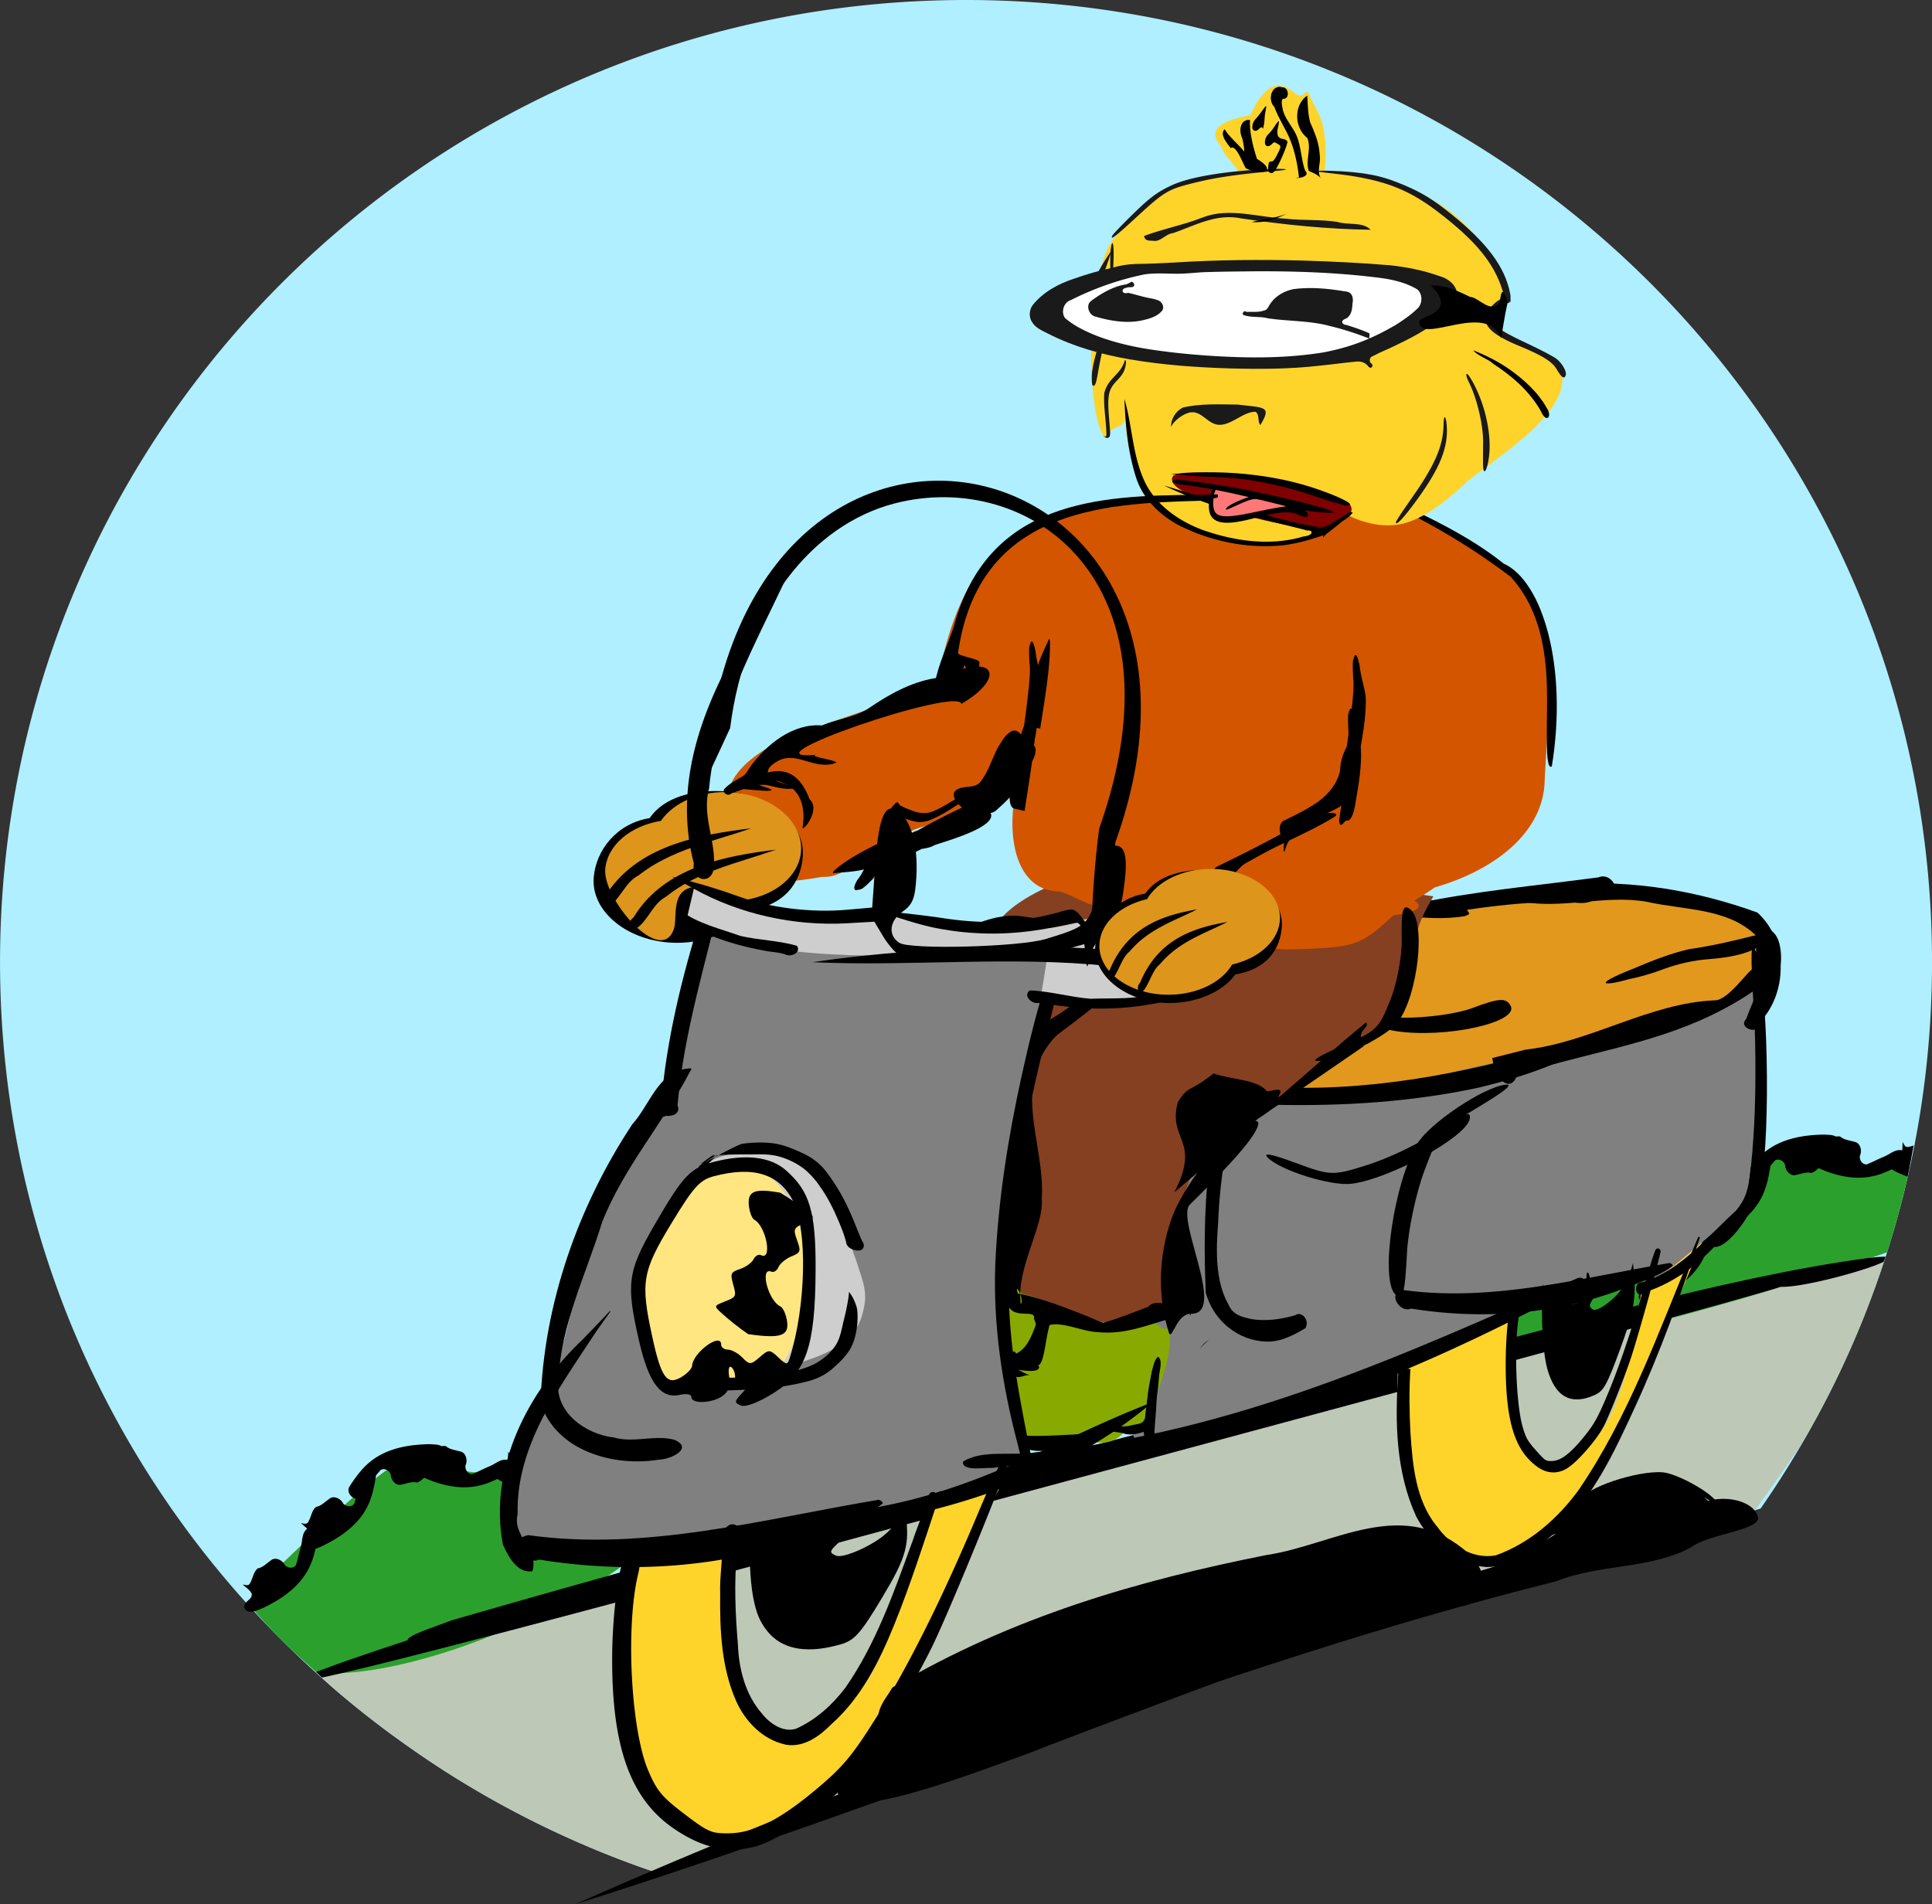 <svg xmlns="http://www.w3.org/2000/svg" viewBox="0 0 610.91 602.17"><rect x="0" y="0" width="610.91" height="602.17" fill="#333333" stroke="none"/><path fill="#afefff" d="M305.46 0C136.76 0 .01 136.24.01 304.27c0 133.76 86.812 247.04 207.27 287.81 27.31-9.944 54.626-19.916 82.022-29.433a5913.65 5913.65 0 01114.88-38.61 5998.605 5998.605 0 01115.35-36.137c12.366-3.74 24.801-7.183 37.183-10.841 34.109-49.098 54.206-108.57 54.206-172.79 0-168.02-136.75-304.27-305.45-304.27z"/><path d="M100 528.797c1.965 1.78 3.79 3.692 5.801 5.42 5.813 4.998 11.838 9.756 18.021 14.313.597.436 1.254.848 1.854 1.283 5.774 4.19 11.666 8.242 17.736 12.03a306.112 306.112 0 0041.701 21.778 304.526 304.526 0 0022.158 8.464c27.31-9.944 54.626-19.916 82.022-29.433a5913.65 5913.65 0 01114.88-38.61 5998.605 5998.605 0 01115.35-36.137c11.78-3.563 23.624-6.851 35.424-10.318 5.032-6.94 9.981-13.888 14.693-20.874 3.497-5.99 6.847-12.068 9.938-18.306a302.631 302.631 0 009.272-20.636c2.622-6.465 4.953-13.104 7.133-19.78l-495.97 130.8z" fill="#bec8b7"/><path d="M596.7 396.037a299.885 299.885 0 006.039-21.825c.437-1.842.69-3.756 1.093-5.61-18.33 2.316-17.055 1.661-44.553-2.616-26.604-4.138-52.99 4.154-104.47 53.873-15.346 22.884 83.765-3.578 141.89-23.822zM79.22 508.107c3.15 3.456 6.253 6.962 9.557 10.271 3.675 3.679 7.554 7.115 11.412 10.603 50.404 4.176 167.73-64.202 86.35-68.09-78.18 20.371-27.394-34.098-106.84 42.747-.306 1.616-.389 3.026-.476 4.47z" fill="#2ca02c"/><path d="M99.95 528.747c.633.573 1.217 1.191 1.854 1.76 23.516-4.992 92.4-23.59 136.37-35.377 113.17-30.67 329.99-88.652 324.57-88.203 6.482.476 27.216-5.093 32.856-7.893.182-.548.44-1.066.619-1.616-1.2-.018-2.822.091-5.564.427-45.527 6.04-101.85 23.016-155.15 36.232-96.442 24.405-195.71 50.301-292.66 78.313-5.064 1.977-14.322 4.869-13.884 6.277-15.227 5.003-23.608 7.983-29.005 10.08z"/><path d="M603.16 372.117c.75-3.257 1.307-6.594 1.95-9.89-.593.202-1.195.418-1.807.475-1.092.284-1.589-1.72-1.665-1.474-.07.86-.044 1.705-.142 2.568-2.196-.552-3.903 1.266-5.801 1.997-1.82.754-3.586 1.709-5.42 2.425-1.551.137-2.641-1.792-1.998-3.138.495-1.503-.128-3.727-1.902-3.994-1.518-.462-3.22-.581-4.47-1.665-.463-.098-.933-.066-1.378 0-.622-.355-1.402-.5-2.092-.523a22.751 22.751 0 00-1.712-.095c-.58-.006-1.182.02-1.76.048a59.424 59.424 0 00-3.47.285c-4.616.565-9.245 1.947-12.982 4.802-2.914 2.176-5.077 5.159-7.037 8.179-1.01 1.575.236 3.458 1.855 3.899.015-.003.032.005.047 0-.139.524-.265 1.051-.428 1.569-.863 1.295-3.062.964-3.709-.38-.862-1.327-2.96-2.262-4.28-1.047-1.31.896-2.462 2.177-4.088 2.473-1.468 1.202-1.522 3.288-2.52 4.802-.462 1.03-2.332.168-2.188.38.619.586 1.297 1.107 1.902 1.713-1.805 1.367-1.427 3.863-2.044 5.8-.55 1.892-.932 3.827-1.522 5.707-.863 1.295-3.062.964-3.709-.38-.862-1.328-2.96-2.263-4.279-1.047-1.31.895-2.463 2.177-4.09 2.473-1.466 1.201-1.521 3.287-2.52 4.802-.46 1.029-2.33.12-2.187.333.997.944 2.295 1.672 2.853 2.996.14 1.842-2.66 2.289-2.377 4.184.517 1.77 2.552 1.549 3.899.998 2.181-.757 4.235-1.886 6.229-3.043 3.985-2.395 7.688-5.57 9.938-9.7 1.181-2.112 1.898-4.393 2.425-6.752 2.128-.756 4.136-1.864 6.086-2.995 3.985-2.396 7.688-5.523 9.938-9.653 1.775-3.173 2.53-6.809 3.09-10.366.008-.05-.005-.094 0-.142.471-.597.97-1.19 1.474-1.76 1.316-.83 3.19.363 3.234 1.855.247 1.563 1.77 3.283 3.47 2.71 1.562-.284 3.15-1.01 4.756-.618.937-.256 1.63-.856 2.282-1.522.854.372 1.705.713 2.568 1.046 4.362 1.61 9.16 2.495 13.789 1.665 2.387-.4 4.63-1.265 6.8-2.33 1.56.963 3.288 1.637 4.992 2.33zM135.8 456.707c-.58-.006-1.181.02-1.76.048a59.433 59.433 0 00-3.47.285c-4.615.565-9.245 1.946-12.981 4.802-2.914 2.175-5.078 5.158-7.038 8.179-1.01 1.575.236 3.458 1.855 3.899.016-.003.032.005.047 0-.138.524-.265 1.051-.428 1.569-.863 1.295-3.061.964-3.708-.38-.863-1.327-2.96-2.263-4.28-1.047-1.31.895-2.462 2.177-4.089 2.473-1.467 1.201-1.522 3.288-2.52 4.802-.461 1.029-2.331.168-2.187.38.618.586 1.297 1.107 1.902 1.712-1.805 1.367-1.427 3.863-2.045 5.801-.55 1.892-.932 3.827-1.521 5.706-.864 1.295-3.062.965-3.71-.38-.862-1.327-2.96-2.262-4.279-1.046-1.31.895-2.462 2.176-4.089 2.472-1.467 1.202-1.522 3.288-2.52 4.803-.461 1.028-2.331.12-2.187.333.997.943 2.294 1.672 2.853 2.995.14 1.842-2.661 2.29-2.378 4.185.517 1.77 2.552 1.548 3.9.998 2.18-.757 4.235-1.887 6.228-3.043 3.985-2.395 7.688-5.57 9.938-9.7 1.182-2.112 1.899-4.394 2.425-6.752 2.128-.756 4.136-1.864 6.086-2.996 3.985-2.395 7.688-5.522 9.938-9.652 1.776-3.173 2.53-6.809 3.09-10.366.009-.05-.003-.094 0-.143.472-.596.971-1.189 1.475-1.759 1.316-.831 3.19.363 3.233 1.855.247 1.562 1.771 3.283 3.471 2.71 1.562-.284 3.149-1.01 4.755-.618.937-.256 1.63-.856 2.282-1.522.854.372 1.705.713 2.568 1.046 4.362 1.609 9.16 2.495 13.789 1.664 2.387-.4 4.631-1.264 6.8-2.33 1.921 1.187 4.03 2.088 6.133 2.901 4.363 1.609 9.113 2.542 13.742 1.712 3.587-.602 6.909-2.3 10.033-4.09.044-.025.055-.068.095-.095.76-.006 1.523.011 2.283.048 1.472.506 1.754 2.741.618 3.709-1.064 1.171-1.464 3.408.047 4.374 1.2 1.04 2.772 1.83 3.471 3.329 1.535 1.113 3.512.655 5.23 1.236 1.113.185.735 2.238.904 2.045.66-1.205 1.002-2.69 2.14-3.567 1.746-.603 2.899 1.992 4.66 1.237 1.581-.95.874-2.879 0-4.042-.643-.959-1.374-1.843-2.14-2.71a60.094 60.094 0 00-2.377-2.568c-3.33-3.246-7.322-5.958-11.887-7.085-3.52-.91-7.211-.742-10.794-.38-1.862.198-2.524 2.36-1.855 3.899.013.01-.012.038 0 .047-.495.22-.968.421-1.474.619-1.55.137-2.688-1.792-2.044-3.139.495-1.503-.08-3.726-1.855-3.994-1.518-.462-3.22-.533-4.47-1.616-1.855-.393-3.519.876-5.325 1.046-1.09.284-1.588-1.72-1.664-1.474-.07.86-.044 1.705-.143 2.567-2.195-.552-3.903 1.266-5.8 1.997-1.82.755-3.586 1.71-5.421 2.425-1.55.137-2.641-1.792-1.997-3.138.495-1.503-.129-3.726-1.902-3.994-1.519-.462-3.22-.581-4.47-1.664-.464-.098-.934-.066-1.379 0-.621-.355-1.401-.501-2.092-.523a22.751 22.751 0 00-1.712-.095z"/><path fill="#ffd42a" d="M444.95 401.397l36.729-4.527c-3.844 35.12-9.084 67.46 10.839 66.491 26.608-9.649 22.285-50.549 31.913-77.888l18.451-2.843c-24.738 52.736-32.497 97.755-68.126 113.17-23.577-2.923-40.021-20.77-29.805-94.403zM199.42 488.437l32.819-2.263c-4.598 34.944-3.459 62.642 20.371 61.677 31.825-9.601 30.357-48.055 41.873-75.258l22.068-2.83c-29.588 52.472-38.868 97.266-81.482 112.6-28.199-2.908-47.867-20.666-35.648-93.93z"/><path fill="gray" d="M414.87 335.707c-5.935.71-11.974.921-17.812 2.123-5.563 1.33-10.994 3.514-15.209 6.91-2.679 2.322-4.852 5.16-5.861 8.315-1.041 3.495-1.178 7.158-2.699 10.559 5.97 30.113-26.259 89.19-11.841 93.397 7.842 5.151 139.98-50.286 146.25-53.081 6.654-2.825 9.148 3.524 15.666.484 5.699-2.9 23.594-19.744 29.037-22.982-.233-4.358 10.027-75.535 1.584-78.055-35.882-7.11-117.55 30.26-139.11 32.33z"/><path fill="#e2981d" d="M506.47 279.717c-14.762 1.908-29.54 3.647-44.292 5.671-4.176.71-8.426.921-12.534 2.123-3.914 1.33-7.736 3.514-10.702 6.91-1.885 2.322-3.414 5.16-4.124 8.315-.733 3.495-.83 7.158-1.9 10.559-1.113 3.863-28.507 13.758-28.48 17.929.032 5.675 2.909 10.916 6.816 13.908 3.07 2.346 6.859 3.318 10.44 2.498 5.893-.992 11.685-2.667 17.543-3.902 10.32-2.323 46.562-11.354 57.093-11.86 8.403-.722 16.298-5.516 24.616-7.224 4.56-.851 8.85-2.44 12.923-4.984 4.682-2.824 9.606-2.387 14.193-5.427 4.01-2.9 8.257-5.344 12.087-8.583 1.588-1.3 2.23-3.758 1.815-5.973-.648-3.721-2.583-7.1-5.113-9.348-3.913-3.276-8.772-3.965-13.353-4.905-4.132-.8-8.256-1.653-12.39-2.44-6.524-1.301-13.043-2.776-19.659-3.208-1.656-.134-3.321-.19-4.98-.058z"/><path d="M453.59 358.327c-5.254 3.515-14.716 8.022-21.027 10.017-11.134 3.519-11.811 3.502-22.83-.575-7.758-2.87-10.569-3.407-8.872-1.693 4.07 4.11 20.124 9.099 26.582 8.262 12.183-1.58 36.243-14.8 37.284-20.485.509-2.777-1.507-1.967-11.137 4.475zM387.65 340.007c-1.75 10.491-5 20.582-5.632 31.377-1.289 12.414-1.267 24.986-.752 37.473 3.103 10.575 12.38 15.857 20.692 15.384 3.8-.321 7.397-2.191 10.825-4.22 1.473-2.575-1.278-5.538-3.208-4.11-4.53 1.34-9.351 1.985-14.002 1.21-2.59-.623-5.655-1.15-7.054-4.451-4.289-7.47-4.028-17.313-3.321-26.113.54-14.706 3.212-29.135 6.83-43.045-1.834-.176-3.005-2.562-4.379-3.506z"/><path d="M372.83 324.067c-.838 3.154 1.138 6.253 1.419 9.376 3.62 9.775 15.87 17.199 28.372 15.922 21.805.514 43.846-.873 64.997-5.426 8.384-2.016 16.64-4.484 24.406-7.807 2.039-2.886-3.904-5.862-6.291-3.315-29.287 8.136-60.506 13.353-91.47 10.315-8.406-2.141-12.091-9.592-13.974-16.072-2.287-.757-5.405-3.811-7.46-2.994zM465.51 318.807c-4.643 1.751-14.412 3.108-21.71 3.015-12.875-.165-13.836-.403-32.419-8.023-13.084-5.366-17.435-6.813-13.734-4.568 8.877 5.383 35.217 15.549 43.614 16.832 15.843 2.42 39.325-2.764 36.388-8.034-1.434-2.573-3.631-2.432-12.14.778z"/><path d="M464.45 288.647c-2.925-5.691-10.503-2.902-15.595-4.474-20.254-1.497-40.701 1.994-59.737 8.897-9.913 8.878-9.622 25.922-.332 35.137-.505 3.732 6.744 1.446 3.871-1.47-2.767-7.843-8.205-16.397-4.535-24.852 8.906-10.43 23.753-9.422 35.982-12.229 13.003-2.263 26.18 2.288 39.137.04.292-.192 1.807-.512 1.209-1.05z"/><path d="M446.65 285.967c-19.924 4.494-39.756 9.553-59.042 16.321 34.267-4.906 67.628-15.927 102.41-17.075 4.557-1.32 9.364 1.778 13.797-.497 2.05-1.605 6.552-.284 7.165-2.283.352-3.004-2.391-6.312-5.551-4.98-19.622 2.637-39.393 4.366-58.782 8.513zm-5.742 49.932c-.274.495.302-.272 0 0z"/><path fill="#854021" d="M359.69 269.847c1.49 2.103-33.057 7.467-44.003 21.581l-1.138.148-25.838 11.88c-6.613-2.433-12.072 84.48-7.128 87.908 15.864 19.904 30.833 7.457 36.678 6.731 4.946-.614 2.291 11.023 1.831 14.404 15.233 4.808 29.432 12.93 49.993.446l1.683-27.67 11.93-33.113 23.362-6.039 29.203-20.143c20.847-27.476 3.637-20.315 16.98-42.521z"/><path fill="#d45500" d="M406.22 155.94c-1.65-.025-3.314.002-4.969.031-9.344.165-17.308 2.148-24.906 4.938-1.269-1.031-2.765-2.04-4.437-3-2.37-1.36-21.82 2.375-18.938 2.375-2.883.018-10.788 1.643-17.406 3.062-37.708 7.19-37.753 58.305-40.664 54.045-4.955 1.744-28.868 9.728-35.211 12.205-26.56 7.279-32.708 21.737-27.156 23.562 6.432 3.459-19.133 32.496 27.312 24.156 4.088.13 6.314-1.222 10.53-4.031 1.744-.491 3.644-1.1 5.782-1.813 8.498-2.832 3.949-1.07 7.344-4.593.463-.182.89-4.764 14.594-6.72 14.34-1.491 24.893-18.165 27.062-22.405-8.594 19.062-6.627 43.88 9.687 44.156 5.108 1.013 7.625 5.432 33.5 10.188 6.86 1.26 15.35 1.57 23.97 1.406a34.185 34.185 0 003.468 3.25c4.24 3.446 6.729 3.865 20.25 3.188 12.472-.625 15.351-1.786 24.5-10.47 8.392-1.086 9.38-2.807 6.75-4.687 1.973-1.188 4.096-2.574 6.469-4.187.012-.008.05.008.062 0 20.13-5.89 33.935-18.011 34.594-33.062 1.186-27.113 6.392-57.451-11.562-67.031-21.625-17.484-45.864-24.181-70.625-24.562z"/><path d="M491.57 485.147c3.654-1.637-21.224 12.672-16.968 12.195 11.863 1.45 84.262-13.95 62.323-24.95 4.916 2.973 6.727 3.713 5.716 2.337-2.424-3.301-12.653-8.817-16.937-9.134-8.082-.598-24.642 4.977-25.662 8.638-.498 1.788-15.168 13.914-8.471 10.913zM277.64 546.367c-38.12 40.582 17.648 18.91 46.503 8.515 45.462-17.843 132.9-48.64 130.28-52.1 5.239 12.384 21.978.572 10.544-10.975-20.998-19.48-42.864-3.191-64.805.01-39.489 7.873-79.805 19.22-118.01 41.85-1.775 3.354-5.344 6.306-4.511 12.7z"/><path fill="#8a0" d="M249.436 409.148c-5.15-5.654-3.448 6.013-4.732 9.227-.265 3.933 2.09 8.662 6.84 11.801 3.886 2.578 8.515 3.993 12.891 4.676 5.336.641 10.64 1.092 16.069 2.403 5.372 1.494 11.594-2.976 15.894-4.077 3.984-1.43 6.998 1.278 12.004 1.763 2.528-.256 5.887.177 6.66-2.01 1.58-3.445 3.892-6.453 5.827-9.705 1.559-3.444 3.282-6.917 3.616-10.832.054-.962.087-1.945-.37-2.981-2.537 1.115-2.22-7.978-4.77-6.82-4.434.48-12.983 3.438-17.977 2.257-5.489-1.611-10.388-1.096-15.836-2.978-8.753 17.255-28.725 8.972-36.116 7.276z"/><path fill="#8a0" d="M319.511 408.946c-4.83 1.095-10.256 1.51-13.698 4.813-3.158 2.413-6.177 5.098-8.105 8.69-1.985 3.534 1.5 6.632.436 10.725-.049 4.958-2.038 11.885 2.684 15.655 3.864 3.096 8.38 4.7 12.616 5.394 5.069 2.692 10.175 3.258 15.545 2.413 5.234 1.675 9.63 0 13.699-1.549 6.074 2.326 10.167.914 12.954-2.422 2.413-.419 5.659-.001 6.287-2.783 1.336-4.394 3.398-8.268 5.085-12.433 1.316-4.393 2.789-8.83 2.905-13.768.002-1.212-.018-2.45-.509-3.737-2.377 1.5-5.589-4.092-7.976-2.539-4.23.774-8.573 1.803-13.428.507a296.127 296.127 0 01-16.018-5.99c-4.13-1.464-8.56-3.331-12.478-2.976z"/><path style="block-progression:tb;text-transform:none;text-indent:0" d="M293.502 394.426l-.157.098c-17.553-3.496-14.684 8.015-20.483 13.157l-.157.098c-.469.195-.994.475-1.344.95-.389.53-.53 1.384-.103 2.358l.228.622.677.207c2.462.69 4.405-.163 5.834-1.255l17.711-12.036-.014-.06.06.006c.606-.529.612-1.342.362-2.205-.124-.43-.355-.936-.824-1.351s-1.093-.61-1.615-.566l-.179-.023z" color="#000"/><path style="block-progression:tb;text-transform:none;text-indent:0" d="M294.302 396.614c-.021.129-.074.297-.065.288-13.794-3.666-16.06 3.86-17.652 12.043-.912.697-2.065 1.031-3.248 1.06.192-.162.375-.363.619-.454l.059.008.048-.052 20.238-12.892z" color="#000"/><path stroke="#000" stroke-width="1.316" d="M722.78 788.73c-1.203 2.05-2.503 4.085-2.98 6.61-.064 1.291.926 3.066 2.377 3.47 1.157.362 2.057-.188 2.885-.625.475-.263.96-.513 1.44-.769-1.282-.397-2.625-1.579-2.933-2.94-.12-1.201-.808-2.506-.599-3.635.425-.824.231-1.914.262-2.906l-.452.795z" transform="matrix(1.445 -.015 .032 1.445 -788.52 -747.293)"/><path stroke="#000" stroke-width="1.316" d="M722.9 789.43c-.769 1.464-1.599 2.887-2.212 4.46-.277.86-.064 2.076.77 2.94.894.953 2.494 1.263 2.917.253.335-1.053-.88-2.29-1-3.45-.411-1.284-.562-2.556-.263-3.663.02-.08-.119-1.151-.212-.54zM737.86 797.27l.014.193c-.018.047.04-.416-.014-.193zm-23.109 12.592c0 .492.127-.745.009-.014l-.009.014z" transform="matrix(1.445 -.015 .032 1.445 -788.52 -747.293)"/><path style="block-progression:tb;text-transform:none;text-indent:0" d="M264.58 408.32c-.055.032-.049.072-.097.107-.047.05-.047.114-.087.166-.284.295-.493.61-.59.93-.127.417-.224.847-.293.97l-.05.052.023.122c-.392 1.688-1.376 3.33-1.453 5.56l.014.06.015.06c-.001-.023-.008.405 0 .652 0 .035.017.102.021.122 0 .021.02.096.022.121l.022.121.015.061.032.182.91-.119.825.7.087-.166-.014-.06c0-.001.036-.097.037-.114.012-.035-.014-.048-.015-.061 0-.027.038-.086.038-.114a.679.679 0 00-.015-.06c0-.052-.033-.098-.032-.182 0-.017-.014-.044-.014-.06.019-1.852.89-3.43 1.426-5.386.012-.017-.02-.043-.015-.06.156-.407.266-.831.369-1.197.107-.38.233-.689.276-.734l-1.463-1.672z" color="#000"/><path stroke="#000" stroke-width="1.316" d="M722.74 792.19c-.477.707-.543 2.088.537 2.844.682-.776-.146-2.099-.336-3.15l-.115.176-.086.13z" transform="matrix(1.445 -.015 .032 1.445 -788.52 -747.293)"/><path d="M425.044 329.068c-10.128 8.803-20.233 17.632-30.41 26.383 3.594-1.54 6.443-4.08 9.67-6.113l26.886-18.461c-1.156-1.85-1.244-4.091-.012-5.189.315-.678 1.586-1.309.76-2.359l-6.895 5.74z"/><path d="M372.466 348.476c-3.394 12.15 7.508 11.86-1.156 28.59 50.999-42.98 28.687-30.043 29.075-32.255-3.435-3.635-11.356-3.35-16.645-5.366-8.148 6.524-7.613 3.323-11.272 9.029zM358.422 310.967c-6.245 1.505-12.745 2.73-18.027 5.876-3.706 2.56-6.78 5.872-10.626 8.26-2.16 1.16-5.244.042-7.785.303-.946-.21-3.104.686-2.786.7 2.01-.916 4.677-.413 7.065-.39 2.933.415 5.287-.714 7.543-1.755 3.326-1.273 7.104-1.93 9.723-4.24 2.176-1.7 4.355-3.452 7.146-4.318 2.493-.797 5.065-1.463 7.563-2.257 1.952 1.396 2.411-2.979.184-2.18zM328.848 416.057c-2.387 4.653-3.222 10.95-8.908 12.52-1.512-.21-3.289 4.627-.067 5.208 3.078-2.347 6.037.176 8.98-2.394 1.84-2.306 2-12.195 4-14.26 2.314 1.418-3.244-4.406-3.016-1.98l-.99.906zM346.116 339.467l-.13-.077.13.077z"/><path d="M369.725 421.789c-5.789-17.898-.696-34.293 2.571-40.697 10.145-19.884 27.095-30.63 25.494-25.167-1.405 4.797-11.944 15.49-21.552 25.022-4.58 4.544 11.809 34.655.442 34.506-4.595-.061-5.748 7.663-6.955 6.335zM248.291 405.779c-1.307.51-1.114 2.032 1.009 1.986 4.835 3.955 10.026 5.561 15.733 3.696 1.989.6 5.777 1.748 5.815-.3-1.43-2-4.524-1.673-6.65-1.909-7.366 1.045-11.295-1.282-15.722-3.282.123-.006-.128-.369-.185-.19zM321.1 289.56c-5.674-.061-10.643 1.686-15.216 3.847-6.918 3.4-13.583 7.165-20.158 11.044 5.678 40.886-10.053 3.7 2.065 4.714 3.142.094 5.285-1.801 7.59-3.164 7.026-4.208 13.962-8.54 20.954-12.795 6.447-1.67 13.865-.806 20.71-1.452.754-.299-1.56-.17-2.028-.313-4.603-.428-9.322-1.498-13.917-1.881z"/><path d="M286.431 304.325c-1.985 1.074-2.35 3.856-2.664 6.318-1.69 11.082-3.07 22.32-4.375 33.592-.442 4.148-.773 8.345-1.042 12.569-.488 6.416-.16 13.172.685 20.003.386 2.762.813 5.532 1.067 8.268-.08 3.674-2.723 5.65-3.136 9.123-.486 1.11-.667 4.213 1.388 4.04 1.682-.29 1.327-2.678 1.823-4.125.308-1.758 1.093-3.175 1.858-4.593.641-1.607 1.986-2.99 1.411-5.238-.561-1.958-1.14-3.918-1.452-5.867-1.013-6.057-1.103-11.928-.711-17.57.426-6.755 1.466-13.233 2.262-19.818 1.433-11.209 3.08-22.311 4.702-33.426.117-1.042-.354-3.567-1.816-3.277z"/><path d="M278.172 389.533c-1.003 1.105-.893 2.942-1.022 4.534a304.524 304.524 0 01-.762 7.975c-.396 1.422-1.74 2.07-3.128 2.378 1.984.013 3.437-1.22 4.01-2.923.623-1.586.677-3.476 1.188-5.117.378-1.01 1.532-1.118 2.546-1.181.955-.789 1.788-2.094 3.5-1.523.33-.964-1.189-2.12-2.065-2.758-1.218-.93-3.378-2.637-4.267-1.385zm37.332 9.423c-3.555.55-7.066 1.216-10.75 1.445-1.825.32-3.772.302-5.72.263-1.977-.353-3.974-.941-5.959-1.724-1.896-.33-3.333.728-4.234 1.982-.419.441-.98.714-1.523 1.002 1.905.318 3.792 1.458 5.641 2.392 1.917.899 3.867 1.45 5.804 2.002 2.032.43 3.946.263 5.878.258 4.101-.235 8.138-.655 12.131-1.173 1.502-.192 3.06-.923 3.01-2.663-.059-1.466-1.368-3.015-2.847-3.597a3.843 3.843 0 00-1.431-.187zm-28.186 2.968c-.198-.243-.746.035-.013-.001l.013.001zM284.739 406.038c.267.638.144-.442 0 0zM281.85 408.078c-.489 1.656 1.941 3.79 3.535 3.482 1.065-.153 1.965-.757 3.166-.536-2.147-.784-4.17-2.188-6.305-3.013l-.239-.031-.157.098zM294.112 410.215c.247.113.055-.178 0 0zM294.112 410.215c-.348-.155-.112.185 0 0zM306.888 350.076l.276-.083-.276.083z"/><path d="M333.392 322.998c-4.963 2.407-6.715 9.03-13.032 9.442-3.63-.418-3.473 4.874-7.978 3.87-5.736-.1-4.998 6.894-6.248 10.997-.787 5.365-2.324 10.968 1.512 17.082-1.095 3.94.696 8.739.452 13.239 1.49 3.827 2.128 8.557-1.256 10.093-3.81 1.326 1.642 6.461 1.245 9.497 3.58 3.118 10.027-.095 11.07 5.592-4.7 18.542 8.684 9.688 7.812 14.21 5.046 12.935-10.265 20.334-19.217 12.285 1.697 6.347 11.5 5.393 14.172 3.928 3.966-1.99 5.177-10.831 8.333-13.647 4.645-2.424 11.46 1.535 17.016 1.698 8.456.814 15.464-2.247 22.725-4.272 3.581-4.087-4.784-6.692-6.915-3.747-4.924 1.855-9.11 3.544-14.198 5.087-35.783-15.16-32.922-7.837-26.145-6.43-1.358-10.914 7.5-24.564 6.67-32.738 1.258-18.195-11.118-37.895 6.503-53.487-.118-1.112-1.272-2.887-2.52-2.698zM316.434 347.4c.011.507-.501-.806 0 0zm59.772 68.169c.048 1.067.725-.545 0 0zm-54.515-7.985c2.131 2.555 1.332 7.565.445 2.476.063-.84-.94-1.975-.445-2.476z"/><path d="M244.246 423.51c-.136-1.884-.22-3.759-.197-5.602-.041-3.024.72-5.725 1.107-8.576.12-.957.564-1.847-.12-2.912.794 1.585 3.544 2.92 2.55 4.566-.63 3.33-.696 7.008.381 10.806a12.582 12.582 0 003.009 4.757c1.404 1.455 3.083 2.538 4.779 3.45 3.347 1.894 6.873 2.736 10.25 3.271 6.351.779 12.258-.007 18.193-.53 1.735-.32 3.673-.244 5.238-.894 11.385-4.984 26.45-3.449 2.588 1.637-1 1.37-3.137 1.237-4.554 2.088-3.46 1.426-7.216 2.376-11.08 3.054a10.575 10.575 0 01-5.384-.493c-2.92-.908-5.86-2.144-8.766-2.684-1.711-.243-3.364.137-5.138-.695-2.771-1.21-5.664-2.487-8.068-4.715-1.556-1.377-3.049-2.919-3.988-4.732-.325-.59-.669-1.18-.8-1.796zM354.972 304.645c-6.432 5.448-12.677 11.13-19.757 15.828-3.088 1.951-6.207 3.861-9.426 5.636a389.148 389.148 0 01-10.042 5.786c-3.045 1.136 8.758.416 5.24.607-1.543-.279-17.38 3.089-16.42 4.634.912 1.926 2.966 1.768 4.396 1.838 4.473.197 8.43-1.077 11.911-2.9 3.619-1.684 6.68-4.118 9.925-6.295 6.508-4.58 12.69-9.549 18.948-14.424 2.209-2.032 4.794-3.768 6.2-6.553.464-.97 1.164-3.859-.976-4.157z"/><path d="M294.647 444.127c-.08-1.712-.102-3.414-.003-5.084.073-2.743 1.043-5.169 1.594-7.742.173-.864.712-1.658-.02-2.643.837 1.46 3.9 2.75 2.71 4.213-.848 3-1.067 6.332.002 9.806.6 1.56 1.704 3.114 3.221 4.398 1.534 1.36 3.393 2.39 5.279 3.266 3.718 1.812 7.68 2.677 11.485 3.26 7.167.89 13.89.347 20.637.044 1.978-.24 4.171-.115 5.97-.658.906-.493 3.647.449 2.868 1.558-1.187 1.212-3.604 1.03-5.243 1.76-3.978 1.194-8.271 1.946-12.676 2.45a14.77 14.77 0 01-6.082-.603c-3.273-.907-6.555-2.113-9.827-2.685-1.93-.27-3.817.026-5.794-.779-3.093-1.177-6.32-2.418-8.956-4.506-1.708-1.294-3.34-2.733-4.332-4.405-.345-.543-.71-1.09-.834-1.65zM361.866 448.782c-.472 1.784-2.97 1.502-4.486 2.071-1.843.325-3.83.298-5.869-.041-.919-.351-2.315.58-1.12 1.395 1.788.809 3.531.616 5.317 1.225 2.36.535 4.402-.15 6.345-.751 1.06-.11 1.775-1.177.621-2.312-.335-.277-.837-2.354-.808-1.587z"/><path d="M298.384 428.826c-1.645.656-1.197 2.208 1.574 1.95 6.834 3.603 13.833 4.747 21.06 2.256 2.68.423 7.784 1.232 7.571-.885-2.128-1.923-6.134-1.28-8.946-1.312-9.505 1.808-14.944-.204-20.994-1.83.16-.019-.216-.368-.266-.179z"/><path style="block-progression:tb;text-transform:none;text-indent:0" d="M383.312 423.074c-1.587.952-2.837 2.24-4.082 3.558.45-.498.825-1.074 1.296-1.55.786-.831 1.855-1.34 2.786-2.008zM366.042 429.126c-1.057 1.086-1.38 2.91-1.823 4.474-.568 2.884-1.154 5.76-1.443 8.767-.394 3.348-.865 6.672-1.13 10.07-.08 1.524.919 5.031 3.025 4.542 1.524-1.002.105-3.51.44-5.184.15-2.75.464-5.443.566-8.212.125-2.64.643-5.121.777-7.759.048-1.876.758-3.553.5-5.503-.139-.372-.378-1.32-.912-1.194z" color="#000"/><path d="M318.908 431.973c-.488 1.656 1.942 3.79 3.535 3.483 1.066-.153 1.966-.758 3.166-.536-2.146-.785-4.17-2.189-6.305-3.014l-.239-.03-.157.097z"/><path style="block-progression:tb;text-transform:none;text-indent:0" d="M320.668 427.243c-.056.031-.05.071-.097.106-.048.05-.048.114-.088.166-.284.295-.493.61-.59.93-.127.417-.224.848-.293.97l-.049.053.022.121c-.391 1.688-1.376 3.33-1.453 5.56l.014.06.015.06c0-.023-.008.405 0 .652 0 .035.019.102.022.122 0 .022.018.097.022.121 0 .013.021.12.021.122l.015.06.032.182.91-.118.825.7.087-.167-.014-.06a1 1 0 00.037-.114c.012-.034-.014-.048-.014-.06-.001-.027.037-.086.037-.114a.673.673 0 00-.015-.06c0-.052-.033-.098-.032-.183 0-.016-.014-.045-.014-.06.019-1.851.89-3.43 1.426-5.385.012-.018-.02-.044-.015-.06.157-.407.266-.832.369-1.197.107-.38.233-.69.276-.735l-1.463-1.672z" color="#000"/><path fill="gray" d="M336.92 302.277c-25.013 57.36-20.078 109.28-12.449 160.7-52.69 16.251-103.98 39.83-162.4 26.029-6.498-15.552 3.935-32.798 11.883-49.795 10.393-30.965 9.374-61.114 38.817-93.44l9.28-51.983z"/><path d="M433.34 155.327c-.274-.034-.215.094.155.395.498.406 8.293 4.655 13.92 7.58 10.805 5.62 20.439 11.683 30.248 19.086 12.496 13.685 11.597 33.206 11.466 45.681-.068 5.258.032 10.575.22 11.813.345 2.29.607 2.781 1.334 2.52 5.176-31.458-2.947-58.68-15.22-64.18-10.37-8.324-23.334-14.609-35.572-20.216-3.78-1.72-5.947-2.604-6.55-2.68zM426.28 226.047c-.149 3.322.3 5.581.062 9.047.144-1.14.117-5.473.182-2.905.038 4.774-.816 10.205-1.372 15.188-.563 4.1-1.191 8.113-1.738 12.234.49 3.155 1.79-.68 2.603-.104.846.175 2.088-1.56 2.7-6.208.906-5.046 1.93-11.55 1.605-16.402-.577-3.489-1.471-5.653-1.923-9.643-.363-1.67-.837-3.622-1.501-3.117-.209.593-.444 1.015-.618 1.91zm-.238 11.787v.016-.016zM443.23 297.257c.084 5.335-1.557 13.932-3.646 19.104-3.687 9.125-4.138 9.552-15.22 14.389-7.802 3.406-10.133 4.919-7.36 4.776 6.655-.342 21.867-7.917 25.189-12.541 6.267-8.725 8.71-31.559 3.786-35.385-2.405-1.868-2.902-.12-2.748 9.658z"/><path d="M427.78 209.157c-.148 3.322.3 5.581.062 9.047.144-1.14.117-5.473.182-2.905.038 4.774-.816 10.205-1.372 15.188-.563 4.1-1.191 8.113-1.738 12.234.49 3.155 1.79-.68 2.603-.104.846.175 2.088-1.56 2.7-6.208.906-5.046 1.93-11.55 1.605-16.402-.577-3.489-1.471-5.653-1.923-9.643-.363-1.67-.837-3.622-1.501-3.117-.209.593-.444 1.015-.618 1.91zm-.238 11.787v.016-.016zM357.55 532.517c-59.762 21.819-118.96 44.512-175.62 69.655 104.18-32.83 202.52-75.18 310.17-102.13 13.526-5.477 30.008-3.785 42.675-10.759 5.587-4.147 20.241-5.19 21.161-8.956-.384-5.25-10.551-8.777-19.724-4.287-59.74 18.514-120.39 35.624-178.66 56.48zM216.84 337.997c-8.83 1.248-11.514 11.67-16.88 17.498-17.223 26.047-28.022 56.883-29.034 88.125 4.804 15.256 23.207 20.357 37.545 17.957 3.675-.065 10.991-3.618 4.755-6.277-6.23-1.651-12.744 1.1-19.054-.7-9.008-1.02-18.951-8.017-17.585-18.127.705-17.517 8.755-33.52 13.819-50.012 6.791-17.242 19.376-31.407 27.813-47.656 1.148-1.503-.577-.795-1.379-.808z"/><path d="M184.21 423.627c-17.286 16.332-29.766 40.56-25.201 64.809 1.733 3.742 4.396 9.109 9.32 8.464 2.23-6.643-6.435-11.181-4.645-18.015-.595-21.608 13.087-39.851 24.356-57.08 1.518-2.399 8.47-11.391 2.956-5.238l-6.786 7.06z"/><path d="M277.64 474.317c-36.538 6.1-73.379 16.343-110.54 11.158-6.662.95-1.431 9.817 3.38 7.729 28.26 4.57 57.818 2.689 85.231-7.16 7.767-3.048 17.36-5.84 23.456-10.62-.225-.65-.9-1.19-1.526-1.107zM335.9 300.427c-2.758 2.295-3.82 5.964-4.85 9.272-3.332 10.196-5.82 20.65-8.13 31.12-4.235 19.302-7.296 38.915-8.19 58.673-.773 19.317 2.155 38.613 7.082 57.253l2.2 9.009c1.649-.192 4.361-.2 2.576-2.438-3.776-19.324-8.067-38.796-7.547-58.605.323-18.984 3.061-37.856 6.97-56.41 3.16-14.794 7.02-29.424 10.602-44.119.652-.827 1.148-4.298-.713-3.756zM226.96 278.937c-3.853 2.4-3.806 6.674-5.13 10.12-6.17 19.604-11.025 39.54-12.766 59.743.327 1.339-2.006 5.655 1.483 4.095 2.665.186 4.667-1.067 3.702-3.319 1.93-23.224 9.17-45.842 14.43-68.654-.096-.737-.406-2.276-1.72-1.984z"/><path style="block-progression:tb;text-transform:none;text-indent:0" d="M318.34 459.987c-.334-.001-.483.168-.57.238-.088.07-.144.086-.19.142-.095.113-.151.242-.239.38-.174.279-.372.668-.618 1.142-.492.947-1.134 2.286-1.902 3.947-1.535 3.32-3.548 7.905-5.658 12.933-11.141 26.55-21.994 48.27-32.191 64.524-7.522 11.99-10.548 15.614-19.21 22.824-11.879 9.887-19.798 13.682-27.911 13.647-2.593-.011-4.022-.142-5.801-.951-1.779-.81-3.988-2.366-7.798-5.278-7.001-5.351-8.623-7.303-11.364-13.837-2.703-6.443-4.489-17.884-5.088-29.718-.599-11.834.006-24.093 1.997-32.286.368-1.515.551-2.992.57-4.185a7.025 7.025 0 00-.142-1.569c-.095-.458-.187-.904-.665-1.236-.06-.042-.128-.057-.19-.095-.897-.541-1.994-.7-2.853-.048-.5.38-.791.92-1.094 1.617-.303.698-.582 1.586-.856 2.615-.548 2.059-1.034 4.754-1.474 7.846-.88 6.184-1.486 13.964-1.522 21.254-.138 28.254 5.624 44.746 19.257 54.206 9.148 6.348 17.571 8.19 26.437 5.706 4.533-1.27 11.397-5.534 17.974-10.556 6.577-5.022 12.805-10.771 15.881-15.263 6.17-9.008 16.827-27.404 21.682-37.374 2.888-5.93 9.182-20.778 14.645-34.188 2.732-6.705 5.252-13.02 7.038-17.688a170.811 170.811 0 002.044-5.611c.23-.673.42-1.179.523-1.57a3.32 3.32 0 00.095-.522c.01-.086.037-.155 0-.333a.85.85 0 00-.19-.38c-.13-.157-.398-.333-.618-.333z" color="#000"/><path style="block-progression:tb;text-transform:none;text-indent:0" d="M297.57 471.497l-1.76.666c-.104-.104-.165-.25-.57-.333-.267-.055-.79.023-1.093.285-.28.242-.336.472-.38.666-.004.01.001.037 0 .047-.002.006-.047-.006-.048 0-1.412 4.947-3.637 9.765-5.278 14.883-.005.016.005.033 0 .048-.002.005-.046-.005-.048 0-5.812 15.994-11.494 32.262-21.159 46.075-.012.018-.035.03-.047.047-4.148 5.446-9.404 10.11-15.55 12.838-2.024.576-4.006.21-5.895-.76-1.89-.971-3.648-2.524-4.945-4.232v-.048h-.048c-5.009-5.818-7.108-13.758-7.418-21.54v-.095c-.84-9.732-1.208-19.512-.332-29.195v-.142l-.048-.143c-.148-.862.15-1.794.523-2.948.374-1.154.858-2.522.476-4.09l-.096-.332-.19-.19c-.705-.729-1.702-1.119-2.568-.904-.865.215-1.48.825-1.902 1.474-.773 1.193-1.135 2.686-.76 4.09.098 5.316-.897 10.766-.714 16.403v.048c-.116 11.328.341 23.2 5.088 33.902 2.894 6.42 8.369 12.096 15.453 13.647v.047h.048c5.815 1.066 10.867-2.7 14.502-6.371l.047-.048c9.473-8.403 15.228-19.97 19.875-31.43 5.338-13.16 9.607-26.676 14.075-40.084l.76-2.282z" color="#000"/><path d="M223.73 237.237c15.764-136.29 174.05-96.146 128.96 29.111-3.294 40.564-7.71 58.551-7.636 31.105.027-9.81 1.164-25.777 2.527-35.482 27.826-78.399-22.16-113.78-64.688-102.77-26.014 6.73-47.232 32.968-52.014 71.028-13.18 28.631-13.653 29.093-7.154 7.013z"/><path d="M229.87 250.287c-10.681-.78-19.975 1.86-24.457 8.436-10.518 1.71-16.892 10.165-17.661 18.586-.955 10.459 9.751 19.727 23.914 20.76 10.683.78 21.21-3.659 25.691-10.236 10.518-1.71 15.708-8.302 16.477-16.722.955-10.46-9.802-19.79-23.964-20.823z"/><path fill="#cecece" d="M219.87 279.057l-2.9 12.308c26.942 14.623 72.351 10.707 114.5 9.362l-2.257 13.965c11.56 1.188 22.605 4.95 35.364.143l-15.804-24.977c-47.922 7.437-52.236 3.766-70.961-1.807-20.313 5.112-38.341 1.005-57.942-8.994z"/><path d="M210.33 275.017c.457 1.735 3.423 3.414 1.01 4.502-.904 3.263.81 6.923 3.823 8.422 5.53 4.17 12.453 5.69 18.852 8.003 5.931 1.395 12.11 1.455 17.981 3.137 1.364 2.013-1.44 3.453-3.188 2.931-2.422-1.016-5.175-.858-7.728-1.508-10.478-1.89-20.608-5.702-29.678-11.288-3.673-3.744-3.796-9.737-1.782-14.331.235-.194.498.045.71.132z"/><path fill="#dd951c" d="M231.48 250.567c-9.71-.707-18.425 3.064-22.5 9.026-9.561 1.551-16.898 7.584-17.597 15.22-.868 9.482 17.818 31.122 21.739 18.823 1.618-5.075-3.761-20.632 22.5-9.026 9.562-1.55 16.944-7.527 17.643-15.162.868-9.483-8.91-17.944-21.785-18.881z"/><path d="M237.57 261.947c-1.052.134-2.103.256-3.154.39-16.35 2.136-33.878 6.313-43.037 21.06-2.474 1.677-.57 4.9 1.825 2.82 3.212-2.718 4.761-7.326 8.612-9.32 10.244-8.115 23.495-10.754 35.754-14.95zM245.36 268.707c-1.026.134-2.051.256-3.078.39-15.95 2.136-33.051 6.313-41.987 21.06-2.413 1.677-.556 4.9 1.78 2.82 3.134-2.718 4.646-7.326 8.402-9.32 9.995-8.115 22.922-10.754 34.883-14.95zM235.22 246.347c-2.209.12 6.651 2.312 8.337 3.141 2.765 1.51-10.616-.337-12.391-.263 3.57-3.202 25.81-7.481 22.575 12.785 1.531-.433 5.39-6.643 2.306-9.15-5.899-15.73-16.99-5.971-20.827-6.513z"/><path d="M218.95 278.877c3.539.894 10.201 2.999 14.805 4.676 9.743 3.55 22.803 5.14 34.08 4.146l7.958-.7 1-13.983c1.088-15.191 3.213-19.736 7.585-16.217 3.871 3.115 5.901 10.744 5.394 20.269-.375 7.033-1.144 8.973-4.487 11.32-4.101 2.88-4.525 7.463-.903 9.77 3.488 2.222 38.09 1.303 46.375-1.232 13.5-4.13 13.737-4.375 16.852-17.425 1.885-7.897 3.647-12.061 5.11-12.074 3.325-.03 4.046 4.284 2.46 14.719-1 6.58-2.447 9.84-5.567 12.546-2.317 2.01-4.582 5.541-5.032 7.845-.788 4.034-.835 4.039-1.27.118l-.45-4.071-6.907 1.902c-3.798 1.046-9.423 2.223-12.499 2.615-9.817 1.25-36.69.474-39.213-1.133-1.339-.853-3.63-3.563-5.093-6.022l-2.66-4.471-8.518.49c-16.873.97-34.076-2.885-48.513-10.874l-6.94-3.84 6.433 1.626z"/><path d="M247.43 182.537c-18.889 26.941-36.486 58.192-28.032 90.482-.956 5.793 6.096 7.054 6.38.866.483-8.21-3.905-16.315-1.552-24.552 2.316-25.482 16.342-48.49 26.862-71.982l-3.659 5.187zM263.37 276.047c.04.078.165.091.383.064 1.408-.173 6.72-.4 9.433-1.18-.551 1.068-1.151 2.194-2.13 3.408-.701 1.272-1.451 2.818-.407 3.182.61-.125 1.154-.138 1.925-.462 2.33-1.687 3.327-3.379 5.848-5.059-.9.49-3.733 2.882-2.125 1.404 3.08-2.667 7.541-4.816 11.395-7.025a346.249 346.249 0 013.704-1.898c1.655-.274 3.1-.585 3.794-1.07.913-.636 21.89-5.884 17.685-10.844l-3.202-3.815-6.568 3.15c-3.607 1.72-8.831 4.396-11.589 5.964-.419.238-.822.473-1.23.714-.764.24-1.598.601-2.521 1.094-.174.077-.363.181-.54.261l-1.098-1.268-5.29 2.525c-2.909 1.388-7.136 3.53-9.36 4.794-4.542 2.582-8.38 5.514-8.107 6.061zm17.116-1.271l.027-.023-.027.023zM363.2 443.907c-30.987 11.986-56.076 29.435-95.578 34.185-4.977 1.59-.933 6.738 4.382 3.965 38.806-5.78 70.572-20.173 91.9-38.197h-.24l-.463.047zM527.77 399.437c-27.814 4.643-55.859 12.441-84.149 8.494-5.071.724-1.09 7.473 2.573 5.884 21.513 3.479 44.014 2.047 64.882-5.45 5.912-2.321 13.215-4.447 17.856-8.086-.171-.494-.685-.906-1.162-.842z"/><path style="block-progression:tb;text-transform:none;text-indent:0" d="M537.02 391.087l-1.997 4.755-.095.19c-10.655 25.626-20.006 52.09-35.804 75.223-6.566 8.974-15.39 16.748-26.104 20.59-7.493 1.434-14.605-3.403-18.687-9.225h-.048c-6.631-8.198-7.562-19.077-8.273-29.195-.37-6.736-.474-13.527-.048-20.256v-.238h-.237c-.754-.065-1.932-.454-2.806-.428-.218.006-.385.06-.57.142-.186.083-.388.228-.476.428-.166.378-.012.854.285 1.522h-.047c-1.048 15.085-.753 30.895 5.706 44.981 4.336 8.219 12.465 15.428 22.348 15.976 8.496-.02 15.44-5.488 21.35-10.699 12.099-10.735 18.889-25.59 25.439-39.799 8.076-17.478 14.502-35.583 20.589-53.778h-.048l-.237-.095-.238-.095z" color="#000"/><path style="block-progression:tb;text-transform:none;text-indent:0" d="M524.23 394.797l-.285.047c-.001.001-.147.065-.19.096-.088.061-.11.104-.143.142a1.442 1.442 0 00-.143.19c-.049.086-.06.154-.095.238-.071.168-.143.35-.237.618-.19.537-.468 1.301-.761 2.235-.587 1.868-1.334 4.45-2.14 7.275-4.25 14.9-8.383 27.078-12.268 36.185-2.868 6.724-3.983 8.713-7.275 12.743-2.254 2.76-4.153 4.667-5.801 5.849s-3.017 1.625-4.422 1.616c-.96-.006-1.318-.037-1.902-.428-.584-.39-1.402-1.269-2.853-2.9-2.657-2.987-3.237-3.952-4.28-7.608-2.038-7.148-2.7-25.606-1.188-34.758.088-.533.106-.993.143-1.474l.332.333-.237-1.522a5.454 5.454 0 00-.048-.618c-.015-.107-.121-.226-.142-.333-.005-.026.008-.068 0-.095-.041-.141-.01-.242-.19-.428l-1.855-1.902.285 1.664c-.15.069-.312.061-.428.19-.302.338-.403.641-.523 1.047-.12.405-.227.892-.333 1.474-.21 1.164-.402 2.683-.57 4.422-.337 3.478-.557 7.835-.57 11.935-.054 15.878 2.112 25.159 7.464 30.622 1.781 1.817 3.485 3.04 5.278 3.614 1.794.573 3.67.455 5.468-.286 1.973-.812 4.506-3.195 7.038-6.038s4.933-6.075 6.134-8.654c2.365-5.081 6.414-15.401 8.273-21.017 1.108-3.346 3.525-11.68 5.61-19.21a659.925 659.925 0 002.664-9.938c.34-1.312.632-2.426.808-3.186.088-.38.15-.678.19-.903.02-.113.04-.177.048-.286.005-.054.017-.112 0-.237-.01-.063-.055-.13-.143-.286a2.69 2.69 0 00-.238-.285l-.475-.143z" color="#000"/><path d="M552.23 379.987c-11.047 9.052-19.992 22.23-34.074 25.817-1.774 1.202-.333 5.089 1.562 2.994 13.835-4.365 25.16-15.235 32.763-28.847h-.085l-.165.036zM499.03 404.107c-53.525 23.648-108.52 49.148-171.45 55.151-7.47 1.29-16.819-.962-23.058 2.948-.478 3.157 6.66 1.874 9.286 2.001 10.076-1.13 19.91-3.333 30.16-3.47 55.938-6.414 106.24-28.015 151.7-52.194.662-.508 8.167-4.877 3.356-4.436z"/><path fill="#cecece" d="M236.37 364.467c-3.755.26-7.613.623-11.031 2.33-3.32 2.608-5.294 6.423-7.565 9.89-2.637 4.266-4.717 8.9-5.896 13.784-1.09 4.074-1.817 8.238-2.373 12.415-.118 4.323 1.348 8.476 2.827 12.473 1.63 4.169 3.598 8.218 5.99 12.002 1.321 1.947 3.22 3.51 5.471 4.246 2.945 1.029 6.08 1.364 9.187 1.397 5.776.067 11.577-.302 17.259-1.371 5.842-1.531 11.677-3.593 16.61-7.16 3.11-2.363 5.212-5.905 6.057-9.7.521-2.007.814-4.084.586-6.158-.35-3.339-1.688-6.46-2.646-9.653-6.332-17.43-11.2-36.166-29.96-34.306-1.493-.192-3.013-.387-4.516-.19z"/><path fill="#ffe680" d="M223.18 436.947c35.892 18.642 44.06-65.091 10.185-69.033-12.467 1.097-23.176 11.568-31.122 36.78 1.335 17.263.67 36.834 20.936 32.253z"/><path d="M248.44 370.027c7.648 6.657 9.577 13.186 9.455 32.01-.156 23.933-2.978 32.062-13.391 38.565-4.59 2.866-8.775 4.46-10.203 3.884-2.177-.877-2.14-1.275.354-3.941 2.505-2.677 2.53-2.97.257-3.008-1.385-.023-2.501-1.028-2.481-2.234.02-1.206-.543-2.564-1.252-3.018-.708-.455-.974.977-.59 3.181.48 2.767-.18 4.627-2.134 6.006-3.323 2.346-9.866 2.566-9.829.33.014-.86-1.546-1.184-3.508-.726-6.092 1.421-9.915-3.531-12.995-16.833-4.22-18.228-3.715-22.11 4.792-36.804 9.035-15.606 11.341-18.077 18.649-19.976 10.022-2.604 17.96-1.714 22.876 2.564zm-22.56 1.9c-4.6 1.197-6.501 3.29-13.565 14.928-9.253 15.247-9.822 18.581-6.094 35.747 2.847 13.108 4.666 15.63 9.275 12.857 1.798-1.082 3.303-2.657 3.345-3.501.21-4.22 9.26-10.826 9.192-6.71-.014.837.953 1.538 2.148 1.558 1.196.02 3.26 1.161 4.59 2.535 2.225 2.3 2.656 2.289 5.437-.145 2.864-2.506 3.17-2.504 5.882.034 2.716 2.541 2.905 2.537 3.72-.083 5.029-16.177 5.55-40.093 1.069-49.124-4.337-8.74-12.438-11.365-24.998-8.096zM555.44 291.427c-.31 4.966.337 10.847-.966 14.823-1.714.521-8.008 10.222-12.34 10.094-20.555.849-39.386 13.331-59.743 15.588l-10.527 2.65c1.088 7.793 6.137 10.794 7.791 5.474 20.412-6.892 41.546-9.412 61.506-19.005 6.065-2.952 12.039-6.402 17.767-10.937 3.117 2.896 5.309-5.32 3.732-11.682-1.157-4.308-3.445-4.29-5.16-6.247-.692-.324-1.391-.898-2.059-.757z"/><path d="M226.48 413.017c.2-.446 1.106-.797 2.836-1.479 3.456-1.361 3.577-1.625 2.541-5.286-1.006-3.556-.816-3.955 2.216-4.978 1.811-.611 3.701-2.012 4.232-3.083.53-1.071 1.588-1.635 2.338-1.263 3.69 1.828 1.602-9.203-2.121-11.202-.745-.4-1.526-2.434-1.732-4.522-.44-4.463 1.702-5.525 9.97-4.01 3.165 1.935 6.163 3.983 8.79 6.095 2.138 1.719 2.066 1.903-1.294 3.497-3.356 1.592-3.477 1.89-2.196 5.473 1.244 3.48 1.108 3.847-1.847 5.073-1.766.732-3.604 2.268-4.061 3.372-.457 1.105-1.463 1.757-2.237 1.437-3.805-1.574-.988 9.257 2.861 11 .77.35 1.71 2.34 2.056 4.41.812 4.85-1.72 5.857-12.268 4.35-3.186-2.233-6.167-4.58-8.76-6.971-1.009-.93-1.524-1.467-1.324-1.913zM317.64 299.337c-20.281.745-40.585 1.933-60.673 4.945 31.224 1.42 62.554-2.057 93.713 1.217 5.732.679 11.619.87 17.108 2.805 2.167.624 4.643 1.221 6.767.162.175-1.903-.481-4.119.998-5.753.706-2.23-3.804-.3-5.09-1.133-17.587-1.106-35.184-2.591-52.824-2.243z"/><path d="M375.51 302.287c-1.021 1.61-4.565 2.354-2.473 4.232-.135 3.594-3.05 6.746-6.582 7.292-6.941 2.44-14.438 1.75-21.66 2.03-6.453-.5-12.725-2.43-19.211-2.618-2.03 1.6.346 3.96 2.282 3.994 2.78-.248 5.515.798 8.31.963 11.213 1.463 22.696.867 33.676-1.866 4.923-2.607 6.978-8.634 6.42-13.932-.176-.272-.519-.114-.761-.095zM480.36 284.157c2.925-5.691 10.503-2.902 15.595-4.474 20.254-1.497 40.701 1.994 59.737 8.897 9.913 8.878 9.622 25.922.332 35.137.505 3.732-6.744 1.446-3.871-1.47 2.767-7.843 8.205-16.397 4.535-24.852-8.906-10.43-23.753-9.422-35.982-12.229-13.003-2.263-26.18 2.288-39.137.04-.292-.192-1.807-.512-1.209-1.05zM259.01 521.407c-8.853.966-14.911-1.95-18.54-8.856-2.937-5.59-3.94-17.148-3.047-28.894 2.033 3.314 4.577 4.537 7.906 3.955 1.984-.347 3.547.047 3.487.889-.155 2.186 6.381 2.337 9.824.213 2.023-1.25 2.777-3.059 2.442-5.791-.267-2.177.08-3.55.764-3.068.684.481 1.182 1.823 1.099 3.002-.084 1.179.963 2.22 2.345 2.315 2.268.154 2.242.434-.4 2.924-2.632 2.48-2.687 2.87-.56 3.84 1.396.637 5.654-.683 10.388-3.251 5.389-2.923 8.882-6.333 11.213-11.974 2.196 11.384.667 15.716-7.031 28.575-6.89 11.508-8.775 13.566-13.356 14.806-2.346.635-4.492 1.091-6.534 1.314zM500.48 442.377c-5.217.928-8.787-1.872-10.926-8.506-1.73-5.368-2.322-16.469-1.796-27.75 1.198 3.184 2.698 4.358 4.66 3.8 1.168-.334 2.09.044 2.055.853-.092 2.1 3.76 2.244 5.789.204 1.192-1.2 1.636-2.937 1.439-5.561-.157-2.091.048-3.41.45-2.947.403.462.697 1.751.648 2.883-.05 1.133.567 2.133 1.382 2.223 1.336.149 1.321.417-.236 2.81-1.551 2.38-1.583 2.755-.33 3.687.823.612 3.332-.656 6.122-3.123 3.175-2.807 5.234-6.082 6.608-11.5 1.294 10.933.393 15.094-4.144 27.444-4.06 11.052-5.17 13.03-7.87 14.22-1.382.61-2.647 1.049-3.85 1.263z"/><path d="M554.64 320.697c.66 11.149.569 28.693-.203 38.985-1.362 18.159-1.607 18.941-8.265 26.396-4.689 5.249-6.033 7.85-4.245 8.213 4.289.868 13.323-11.313 14.959-20.171 3.086-16.711 2.082-63.765-1.555-72.917-1.775-4.469-1.9-.94-.69 19.494zM444.9 396.187c.36-7.137 2.818-18.767 5.464-25.845 4.667-12.487 5.18-13.091 17.314-20.377 8.542-5.13 11.137-7.326 8.189-6.932-7.07.944-23.802 12.197-27.706 18.632-7.365 12.14-11.87 42.892-6.98 47.654 2.388 2.325 3.06-.052 3.72-13.132zM430 231.017c-3.671 3.153-6.102 7.765-6.263 12.632-1.038 5.07-4.963 8.915-9.31 11.409-2.811 1.777-5.85 3.145-8.82 4.63-1.918 1.938-.553 4.78.38 6.847-.15 1.403-.17 4.696.602 1.421 1.879-5.28 7.217-7.963 11.941-10.236 2.679-1.499 6.496-2.338 7.428-5.687.411-6.324-.972-13.232 2.568-18.924.13-.309 2.412-2.924 1.474-2.092z"/><path d="M411.83 259.757c-8 4.913-17.462 9.652-27.01 14.292-3.559 2.509-.369 3.349 1.47 4.185 5.246-1.484 4.526-3.658 8.057-5.498 3.865-2.184 7.91-4.393 12.368-6.48 5.49-2.68 11.483-5.445 15.724-8.281.994-1.811-6.875-.666-10.068 1.515l-.54.267zM331.8 202.057c-.055-.036-.115.048-.193.235-.504 1.206-2.62 5.401-3.37 8.098-.3-1.31-.61-2.705-.803-4.46-.339-1.594-.794-3.455-1.413-2.973-.194.566-.415.986-.578 1.838-.138 3.17.286 5.338.065 8.646.134-1.088.131-5.228.192-2.778.035 4.557-.766 9.72-1.284 14.475a570.642 570.642 0 01-.61 4.382c-.557 1.477-1.01 2.826-1.06 3.755-.065 1.222-6.255 21.428-2.022 22.416l3.243.783 1.187-7.59c.657-4.16 1.518-10.34 1.895-13.73.057-.516.11-1.017.16-1.526.201-.777.371-1.708.514-2.817.034-.196.062-.426.096-.626l1.092.235.963-6.103c.53-3.355 1.237-8.336 1.54-11.071.622-5.587.773-10.937.386-11.188zm-6.55 13.966v.04-.04z"/><path d="M383.92 275.197c-9.529-.684-17.821 1.632-21.819 7.402-9.383 1.5-15.07 8.92-15.756 16.308-.852 9.177 8.7 17.31 21.334 18.217 9.53.684 18.922-3.211 22.92-8.983 9.383-1.5 14.014-7.284 14.7-14.673.852-9.177-8.745-17.365-21.38-18.27z"/><path fill="#dd951c" d="M382.86 274.777c-9.092 0-16.878 3.948-20.161 9.557-8.762 2.014-15.073 7.9-15.073 14.788 0 8.556 9.769 15.453 21.825 15.453 9.094 0 16.879-3.946 20.161-9.557 8.762-2.014 15.121-7.851 15.121-14.74 0-8.556-9.816-15.501-21.873-15.501z"/><path d="M268.37 409.687c-.394 3.054-1.114 6.052-1.853 9.039-.545 2.469-1.06 5.036-2.57 7.128-1.639 2.332-3.934 4.152-6.418 5.515-2.608 1.243-5.382 2.087-8.221 2.608-3.215.721-6.501 1.056-9.778 1.339-4.328.26-8.669.52-13.004.238-1.593-.285-3.2.679-3.756 2.187-.7 1.687 1.628 2.543 2.948 2.187 3.45-.3 6.92-.231 10.376-.436 6.722-.274 13.447-1.09 19.954-2.836 2.794-.806 5.416-2.2 7.568-4.166 2.01-1.814 4.03-3.733 5.353-6.124 1.45-2.718 2.02-5.81 2.19-8.859.01-1.54.077-3.16-.429-4.628-.498-1.412-1.072-2.8-2.014-3.98-.364-.776-.257.162-.32.478l-.024.278-.003.032zM281.49 256.297c-.012 1.01.942.956 1.49 1.303 2 .839 4.005 1.681 6.233 2.153 1.29.32 2.8.278 4.511-.288 2.127-.762 4.408-2.055 6.676-3.459a122.373 122.373 0 007.692-5.172c.295.047.814.328.422-.12-.148-.613-.06-1.591-.737-1.58-1.093.546-2.245 1.548-3.35 2.157-3.086 1.896-6.201 3.864-9.186 5.21-2.65 1.048-4.689.597-6.513-.03-1.485-.57-3.018-1.079-4.3-1.95-.299-.318-.396-1.2-1.224-.59-.602.679-1.415 1.406-1.704 2.262l-.01.104z"/><path d="M320.34 231.057c-2.3.84-3.42 3.19-4.68 5.1-2.02 3.76-3.13 8.04-5.88 11.37-1.63 1.57-4.07 1.06-6.07 1.69-1.04.27-2.25 1.01-2.12 2.25.12 1.53 1.27 2.71 2.34 3.69 1.16 1.02 2.82 1.46 4.3.96 1.14-.24 2.58-.47 3.42.54 1.17.93 2.84.25 3.73-.75 2.36-2.07 4.65-4.28 6.38-6.92.76-1.39.78-3.05 1.52-4.46.7-.64 1.86-.9 2.12-1.93.92-1.81 2.24-3.66 2.06-5.79-.33-1.74-2.4-2.05-3.41-3.28-1.1-.98-1.96-2.78-3.71-2.47zM226.71 365.337c3.57-.272 7.166-.28 10.756-.272 2.949-.044 6-.13 8.788.646 3.096.833 5.793 2.27 8.025 3.943a26.835 26.835 0 015.226 5.893c1.705 2.361 2.992 4.851 4.218 7.344 1.49 3.314 2.985 6.636 3.862 10.058.117 1.291 1.654 2.358 3.517 2.504 2.105.224 2.432-1.747 1.664-2.705-1.292-2.623-2.174-5.332-3.36-7.98-2.168-5.17-4.952-10.24-8.727-14.965-1.685-2.018-3.99-3.792-6.812-5.091-2.61-1.218-5.344-2.425-8.42-3-3.48-.61-7.143-.468-10.645-.023-1.748.284-11.418 5.748-12.94 6.419-1.464.655 4.937-3.847 3.858-2.891-.779.43.255.17.631.159l-5.26 3.314-1.451 3.346zM378.5 287.577c-.629.12-1.258.23-1.887.35-9.777 1.912-20.26 5.653-25.738 18.86-1.479 1.501-.34 4.387 1.092 2.525 1.921-2.435 2.848-6.56 5.15-8.347 6.127-7.267 14.051-9.63 21.383-13.388zM388.13 291.547c-.629.12-1.258.23-1.887.35-9.777 1.912-20.26 5.653-25.738 18.86-1.479 1.501-.34 4.387 1.092 2.525 1.921-2.435 2.848-6.56 5.15-8.347 6.127-7.267 14.051-9.63 21.383-13.388zM280.51 289.067c6.234 2.015 12.484 4.135 19.001 5.02 3.732.656 7.518.94 11.3 1.094 6.886.226 13.786-.348 20.556-1.613 3.127-.447 6.204-1.17 9.3-1.791 1.19.732 1.875 2.175 3.175 2.674.791.175 1.562-.5.593-1.022-.906-1.498-2.045-2.845-3.113-4.23-.757-.86-1.73-1.764-2.978-1.551-1.631.126-3.148.823-4.74 1.166-3.285.809-6.597 1.538-9.96 1.95-4.129.62-8.314.557-12.475.762-4.727-.099-9.438-.594-14.103-1.353-4.226-.581-8.462-1.1-12.705-1.544-2.094-.165-4.185-.389-6.284-.485l2.432.923z"/><g><path fill="#ffd42a" d="M385.72 45.76c2.497 5.323 2.171 2.604 7.316 10.57l25.689-.062c1.798-18.791-2.392-20.038-4.64-26.254-1.37-3.164-1.407 2.092-4.61-.541-3.482-2.863-8.275-5.631-14.19 6.987-10.984 1.986-12.777 5.24-9.566 9.3z"/><path fill="#ffd42a" d="M426.115 54.644c-14.473-1.128-29.176-1.75-43.384 1.161-11.2 2.78-23.231 8.42-29.437 18.413-10.708 9.983-9.957 59.324-3.609 64.403 1.91-5.572 7.121-1.457 6.078-9.386 0 0-.163 11.013 2.436 15.942 5.782 10.687 8.16 23.157 28.47 24.917 13.885 6.8 42.198-5.346 39.175-7.364 0 0 8.084 4.657 16.73 3.093 8.068-1.459 16.544-8.959 21.621-13.82 11.086-8.74 32.867-22.07 29.531-34.944-21.287-16.85-28.75-13.26-17.357-22.946-3.242-12.963-11.967-24.617-23.632-31.02-8.163-4.767-17.377-7.464-26.623-8.45z"/><path fill="#1a1a1a" d="M351.409 92.005c-.292-.585-.478-10.676-.238-12.825.377-3.359.935-2.988.975.648.039 3.581-.51 12.635-.737 12.177z"/><path fill="#1a1a1a" d="M351.18 79.65c-5.246 7.412-8.58 16.014-11.57 24.609-.126 1.558 1.779 2.127 2.756 2.749-.624-.565-1.327-1.401-.82-2.253 2.588-7.795 6.586-14.995 9.093-22.825.143-.723.684-1.699.575-2.3l-.034.021zM391.35 127.942c-5.818-.05-11.738-.407-17.412.969-2.207 1.154-3.699 3.595-3.677 6.16.838-1.974 3.838-4.299 6.225-4.67 3.509-.523 5.431 3.806 8.975 3.94 3.994.15 7.546-4.12 11.532-4.134 1.416.966.51 3.005 1.541 4.216 3.675-6.064 1.391-5.449-7.185-6.481z"/><path d="M465.857 110.856c1.777 1.904 4.44 2.473 6.348 4.207 5.919 3.843 11.468 8.663 15.012 14.919 1.696 4.016 3.727 1.876 1.921-.89-2.847-5.108-7.303-9.099-12-12.412-3.519-2.428-7.346-4.358-11.3-5.892z"/><path d="M491.719 135.143c.057.23-.007-.349 0 0z" fill="#4e4da0"/><path d="M491.735 135.203c-.043.433.017.485 0 0z" fill="#4e4da0"/><path fill="maroon" d="M424.968 163.93c2.236-.62 3.567-3.652 1.02-5.003-4.05-2.717-8.85-3.816-13.454-5.037-10.76-2.508-21.729-4.105-32.71-4.466-2.917.028-5.985-.196-8.715.913-1.735 1.868 1.113 4.005 2.697 4.86 7.273 4.208 15.36 6.595 23.371 8.699 7.292 1.828 14.69 3.148 22.122 4.052 1.965-1.127 3.778-2.475 5.531-3.91l.093-.072.045-.035z"/><path fill="#1a1a1a" d="M345.217 119.03c.042-3.538 2.512-12.09 4.566-15.812 2.658-4.818 3.086-4.651 1.132.441-1.793 4.673-2.751 8.367-3.809 14.682-.522 3.122-.967 4.069-1.644 3.496-.151-.128-.261-1.392-.245-2.808zM355.703 113.89c-1.455 4.916-5.182 5.284-6.528 10.4-.318 4.014.597 8.65.678 12.849.09 1.083-.455 1.081-.943.701.179.338 1.125.852 1.528.575 1.007-.264.464-2.871.403-4.408-.299-3.949-.919-8.654.483-11.175 1.454-2.971 4.311-3.467 4.738-8.197.001-.307-.168-1.01-.36-.745z"/><path d="M501.764 161.09c.169.211-.12-.277 0 0z" fill="#4e4da0"/><path d="M355.555 126.233c.313 8.39 1.115 16.89 3.735 24.96 2.296 7.018 8.15 12.316 14.554 15.485 10.022 4.754 21.256 6.892 32.128 5.735 4.313-.566 8.504-1.76 12.59-3.188-.59 1.627.254.1.8-.322 1.592-1.225 3.186-2.454 4.712-3.757 1.29-.917 2.71-1.723 3.671-3.025-1.301-.695-2.213.862-3.318 1.235-2.235 1.313-4.32 3.38-7.07 3.4-9.691-1.552-19.124-4.503-28.603-7.099a970.467 970.467 0 01-20.683-6.136c14.097 6.927 29.431 10.21 44.46 14.01.628.445 2.593-.13 2.121 1.152-.879 1.064-2.474.78-3.646 1.306-10.034 2.607-20.796 1.079-30.617-2.366-7.163-2.657-14.075-7.281-17.877-14.218-4.414-8.464-4.334-18.205-6.943-27.197l-.015.024z"/><path fill="#1a1a1a" d="M406.608 69.152c-8.95-.468-18.033-3.634-26.38-.365-6.298 2.47-12.146 3.462-18.48 5.834.36 1.84 1.724 1.369 3.656 1.575 2.19-.302 3.264-2.228 5.531-2.484 6.809-2.307 13.655-6.357 21.721-4.616 13.532 1.999 27.172 3.37 40.762 3.564-2.681-2.658-7.114-1.373-10.556-2.489-5.37-.828-10.863-.391-16.254-1.019zM441.391 165.17c.034-.367 1.795-3.104 3.913-6.084 8.378-11.781 11.086-17.853 11.167-25.032.042-3.645.95-2.28 1.052 1.58.183 6.965-2.873 13.727-11.161 24.695-3.088 4.086-5.08 6.025-4.971 4.841zM439.635 83.894c-9.034-.765-18.084-1.188-27.131-1.48-13.723-.377-27.45-.26-41.122.6-4.082.238-8.17.416-12.265.455-2.458.093-4.902.45-7.244 1.164-4.216.911-8.36 2.118-12.418 3.554-4.89 1.615-9.623 4.2-12.905 8.276-1.11 1.528-1.306 3.793-.176 5.432 1.11 1.85 3.18 2.657 4.984 3.59 8.128 4.154 16.958 6.614 25.837 8.141 10.57 1.818 21.261 2.562 31.928 2.884 9.356.252 18.736.21 28.011-.855 3.96-.392 7.899-.945 11.86-1.318 1.219-.113 2.502.254 3.38 1.18.347.56 1.161 1.272 1.549.348.41-.746-.707-.917-.744-1.6-.195-.676.176-1.428.842-1.61 2.602-1.415 5.398-2.432 8.028-3.79 5.984-2.86 11.906-6.158 16.566-10.979 1.441-1.586 2.582-3.855 1.91-6.093-.77-2.34-3.035-3.812-5.265-4.455-5.057-1.816-10.333-2.855-15.624-3.444z"/><path fill="#fff" d="M436.88 87.943c3.889.559 7.826 1.5 11.268 3.572 1.83 1.558 1.682 4.707-.073 6.164-1.943 1.925-4.233 3.443-6.506 4.934-8.182 4.808-14.924 7.273-23.19 8.846-8.303 1.333-16.758 1.696-25.196 1.52a247.601 247.601 0 01-22.213-1.511c-5.267-.626-10.54-1.341-15.71-2.642-4.988-1.22-9.918-2.904-14.453-5.43-1.424-.827-2.798-1.753-4.05-2.836-1.37-1.937-.364-4.984 1.826-5.65 7.29-3.67 15.055-6.42 23.068-8.09 4.288-.714 8.675-.047 13-.327 2.328-.101 4.636-.414 6.97-.445 5.072-.167 10.151-.192 15.228-.253 11.777-.057 23.583.307 35.335 1.586 1.566.18 3.133.355 4.697.562z"/><path fill="#1a1a1a" d="M409.975 91.317c-.32.033-.635.073-.954.115l-.113.024-.01.001c-3.013.644-5.925 2.323-7.57 5.154-.38.688-.82 1.493-1.642 1.588-1.79.65-3.741.348-5.612.447-.488-.655-1.535.386-.93.944 2.526.942 5.202.374 7.761 1.077 6.388.943 12.88.694 19.205 2.33a93.087 93.087 0 0112.286 3.844c.458-.11.914 1.14.602.212-.126-.557.242-1.153-.061-1.68-2.378-1.065-4.834-1.88-7.296-2.64-.553.011-1.379-.424-1.193-1.142.35-.772 1.321-.701 1.816-1.318 1.079-1.001 1.346-2.643 1.381-4.136.21-1.077.268-2.392-.545-3.257-.702-.779-1.746-.668-2.637-.87-4.804-.776-9.693-1.196-14.488-.693z"/><path fill="#1a1a1a" d="M413.422 93.327l.122.082c.643.613-.434 1.718-1.057 1.106-1.618-.639-3.317-.097-4.965-.067-.747-.527.137-1.837.887-1.365 1.669.163 3.346.022 5.013.244zM421.428 95.198a.808.808 0 01.166.034c.916.144.571 1.826-.316 1.517-.695-.257-.623-1.617.15-1.552zM372.9 84.881c-.185.092.17-.029 0 0zM407.133 96.27c-.006-.005.008-.005.052.006.135.068-.034.008-.052-.007zM357.773 89.107c-.665.368-1.346.817-2.143.902-3.014.521-5.779 1.937-8.334 3.556-.953.677-2.006 1.26-2.807 2.123-.984 1.537.02 3.895 1.762 4.397 4.834 1.405 9.987 2.297 14.913 1.231 2.303-.542 4.82-1.19 6.354-3.135.737-1.11-.063-2.7-1.23-3.167-1.486-.632-3.114-.712-4.653-1.15-1.663-.408-3.302-.929-4.98-1.269-.552.231-1.519.194-1.692-.533-.066-.765.844-.987 1.422-1.112.698-.264 1.611.1 2.167-.476.362-.489-.23-1.358-.779-1.367zM412.667 98.678c.918.538.296 2.225-.726 1.993-.715.151-1.586.472-2.228-.1-.148-.89.806-1.492 1.592-1.393.449-.172.84-.603 1.362-.5zM426.249 111.658c.004-.003-.04-.009-.181-.01-.302.029.166.02.18.01zM425.706 111.633c-.016-.004-.04-.007-.052.007.138.073.103.01.052-.007zM468.946 146.977c-.02-1.16-.01-4.368.019-7.127.057-5.396-1.95-13.903-4.465-18.915-1.366-2.724-.968-3.732.513-1.297 4.39 7.22 6.78 17.485 5.8 24.909-.6 4.542-1.806 6.112-1.867 2.43zM351.743 74.467c.178-.378 2.833-3.156 5.9-6.174 5.932-5.834 8.197-7.536 12.996-9.761 5.543-2.57 17.285-4.517 30.474-5.055 5.58-.227 7.533.119 2.935.52-11.788 1.03-18.77 2.003-24.99 3.483-9.732 2.315-10.563 2.79-19.893 11.374-6.656 6.123-8.218 7.305-7.421 5.613zM492.277 116.85c-1.452-2.509-4.427-4.357-12.204-7.584-9.552-3.963-12.216-7.312-9.152-11.508 2.456-3.364 6.755-5.088 6.69-2.682-.015.535-.073.744-.13.464-.318-1.574-2.38-.724-4.49 1.853-3.26 3.978-1.685 5.778 9.736 11.13 4.307 2.018 8.564 4.255 9.46 4.97 1.882 1.502 3.3 4.092 2.878 5.258-.44 1.214-1.34.6-2.788-1.902z"/><path d="M400.074 150.681c-8.068-1.247-16.598-1.638-25.047-1.091l-4.855.322 4.813.425c2.65.234 7.47.503 10.726.603 8.758.269 19.626 2.412 29.665 5.858 4.815 1.653 9.458 3.03 10.33 3.055 3.196.093-.147-1.902-7.94-4.737-5.436-1.977-11.418-3.464-17.693-4.435z"/><path fill="#1a1a1a" d="M475.085 91.762c-2.734-8.685-8.574-15.748-20.603-24.915-9.853-7.508-18.124-10.435-34.231-12.113-2.12-.22-3.859-.487-3.864-.593-.016-.327 7.028-.135 11.402.311 6.592.673 10.256 1.592 16.045 4.026 5.767 2.424 9.293 4.59 15.116 9.282 11.374 9.167 16.952 16.705 18.57 25.094.362 1.88-.068 3.277-.9 2.927-.172-.072-.862-1.88-1.535-4.02z"/><path fill="#ff7878" d="M384.108 154.435l26.382 5.646-20.6 4.197c-3.178-.52-8.374 3.41-5.782-9.843z"/><path d="M409.027 160.655c-6.256-1.462-22.62-5.945-34.418-7.292-3.78-.432-4.395-.794-3.555-1.574.76-.705 19.36 2.285 25.265 3.561 6.053 1.307 24.977 5.464 25.48 6.74.933.053-4.639.465-12.772-1.436z"/><path d="M410.23 162.659c-2.62-1.156-6.039-.84-14.029 1.294-9.813 2.622-13.878 1.523-13.965-3.775-.07-4.247 2.27-8.287 3.642-6.285.306.445.385.65.174.458-1.18-1.089-2.289.868-2.415 4.261-.194 5.24 2.103 5.743 14.2 3.11 4.561-.994 9.213-1.779 10.337-1.745 2.36.072 5.002 1.315 5.361 2.523.375 1.26-.692 1.31-3.304.159z"/><path d="M395.695 156.914s-6.893 2.16-7.982 3.891c-1.09 1.732 7.027-3.545 9.737-2.965 2.71.58-1.755-.926-1.755-.926zM401.375 54.518c-.277-.154-.425-.991-.336-1.91.127-1.315.307-1.614.923-1.536.55.07 1.077-.526 1.87-2.122 1.382-2.776 1.38-2.714.107-3.5-.939-.58-1.146-.56-1.821.166-.452.487-1.076.713-1.534.557-1.037-.354-.713-2.706.523-3.801.496-.44 1.374-1.546 1.95-2.46.577-.914 1.16-1.648 1.293-1.63.135.016.04.853-.21 1.857-.594 2.383-.113 3.593 1.51 3.8.737.094 1.307.432 1.416.839.187.695-2.063 6.15-3.538 8.576-.843 1.387-1.303 1.636-2.153 1.164zM412.978 30.521c-2.787 2.158-3.462 6.322-2.17 9.61.523 1.37 1.41 2.61 2.572 3.498 1.095 2.587.103 5.332.102 7.982-.023.82.101 1.645.365 2.428 1.346.625 2.846 1.136 3.807 2.36-1.081-1.701-.453-3.738-.286-5.565.098-1.098-.11-2.196-.197-3.293-.372-3.13-1.655-6.069-2.917-8.935-.704-2.74-.736-5.57-.884-8.365l-.392.28zm4.94 26.243l-.046-.062.046.062zm.843 1.784l-.046-.059.046.059zm-12.53 9.29c-3.369 1.246-7.024 1.403-10.461 2.4 3.904.318 7.716-.915 11.123-2.658l-.663.258zm-6.374-.985c.226-.05.372-.083 0 0zm-8.364 2.654c-.05.17.136-.035 0 0z"/><path d="M404.524 27.436c-2.89.27-3.494 4.47-1.59 6.358 1.64 4.242 3.589 6.912 4.997 10.348 1.496 3.654 2.414 8.055 2.808 11.97-2.22.182.355.297 1.09-.099 1.25-.344 1.826-1.107.821-2.14-1.177-3.358-1.219-7.284-2.51-10.605-1.13-2.904-3.525-5.2-4.413-8.184-.216-1.206-.779-2.788-.111-3.851 2.317.345 1.993-3.762-.16-3.611-.303-.096-.615-.18-.932-.186zM394.594 37.913c-2.657.333-2.808 3.82-1.793 5.815.33 1.379.627 2.784.619 4.2-1.964-2.46-4.518-4.405-6.214-7.09-.853 1.066-1.068 2.358 1.985 6.013 1.628-1.365 3.878 5.09 4.716 6.328 4.33 2.365 10.603 1.295 3.558-2.94-1.102-3.322-2.512-8.72-2.19-12.238-.218-.07-.455-.1-.681-.088z"/><path d="M400.248 33.518c-1.111 1.313-1.973 2.835-3.185 4.06-.499.586-.956 1.266-1.03 2.067-.084.509-.093 1.11.289 1.517.492.398 1.216.2 1.597-.232.347-.272.753-.87 1.253-.593.144.148.314.865.235.281.096-.674.337-1.32.371-2.007.144-1.123.093-2.277.382-3.375.04-.573.33-1.138.166-1.721-.015.004-.076-.053-.078.002zM475.187 92.318c-.378-.038-.702.879-.954 3.416-3.21 3.461-6.324-1.569-9.475-1.883-4.047-1.99-8.11-3.82-12.28-3.562 8.862 8.94-3.866 9.497-3.726 11.51.515 7.422 21.305-6.757 25.921 5.16 1.026-6.49 1.711-10.002 2.087-11.377-.566-1.702-1.108-3.216-1.573-3.264z"/></g><path d="M384.42 156.357c-1.913.102-3.832.064-5.748.137-31.727.134-66.25 1.959-76.986 41.323-1.84 5.85-5.132 12.455-6.105 18.515-3.645 2.315 6.814 1.77 9.532-6.202.024.787.447 1.625 1.3 1.711.775.205 1.679.52 2.452.191.863-.512.783-1.668.854-2.548-.005-1.308-7.139-1.904-6.768-3.144 6.576-44.78 44.685-47.145 76.299-47.97 1.723-.24 3.445-.504 5.14-.907.93.193 1.088-1.445.03-1.106z"/><path d="M301.06 216.467c-2.359.646-4.713 1.312-7.094 1.875-.65-1.032-2.005-.458-2.906-.156-3.185 1.036-6.468 1.723-9.75 2.375-.65.328.057.947.031 1.437.421 1.108 1.865.173 2.69.094 1.49-.319 2.967-.785 4.498-.844.044 1.05 1.056.847 1.812.594 1.401-.541 2.712-1.3 4.124-1.83 2.347-1.025 4.683-2.111 6.814-3.545-.06-.065-.155-.014-.219 0z"/><path d="M295.61 214.467c-7.689 1.299-14.643 5.202-21.027 9.579-4.324 2.855-9.883 3.281-14.633 5.365-9.146-.72-17.489 5.791-22.957 13.366-.654 1.128-1.307 2.337-2.538 2.908-1.883 1.056-3.796 2.16-5.327 3.723-1.042 1.03.853 2.478 1.839 1.707 1.136-.705 2.578-.895 3.816-1.466 2.77-1.015 5.79-1.994 8.732-1.125 2.726.573 5.58 1.445 8.348.606-.73-1.215-2.434-.375-3.454-1.2-2.014-.547-4.294-1.133-5.507-3.01-.59-1.784 1.18-3.142 2.505-3.93 6.147-3.94 11.479 2.472 18.38.448 3.404-.794-9.114-2.173-5.667-2.755-24.95 2.346 44.756-21.617 45.886-16.092 14.58-8.516 10.71-17.148-7.848-7.727.01-.266-.255-.531-.548-.397zM555.54 295.657c-7.096 1.8-14.236 3.49-21.49 4.513-6.06 1.391-11.841 3.732-17.553 6.142-13.904 5.527-8.828 5.494-1.291 3.307 3.634-.726 7.19-1.787 10.655-3.095 4.693-1.724 9.603-2.854 14.595-3.216 5.746-.487 11.713-1.309 16.678-4.464 1.083-.986.439-2.983-1.015-3.189-.18-.078-.393-.008-.579.002z"/></svg>